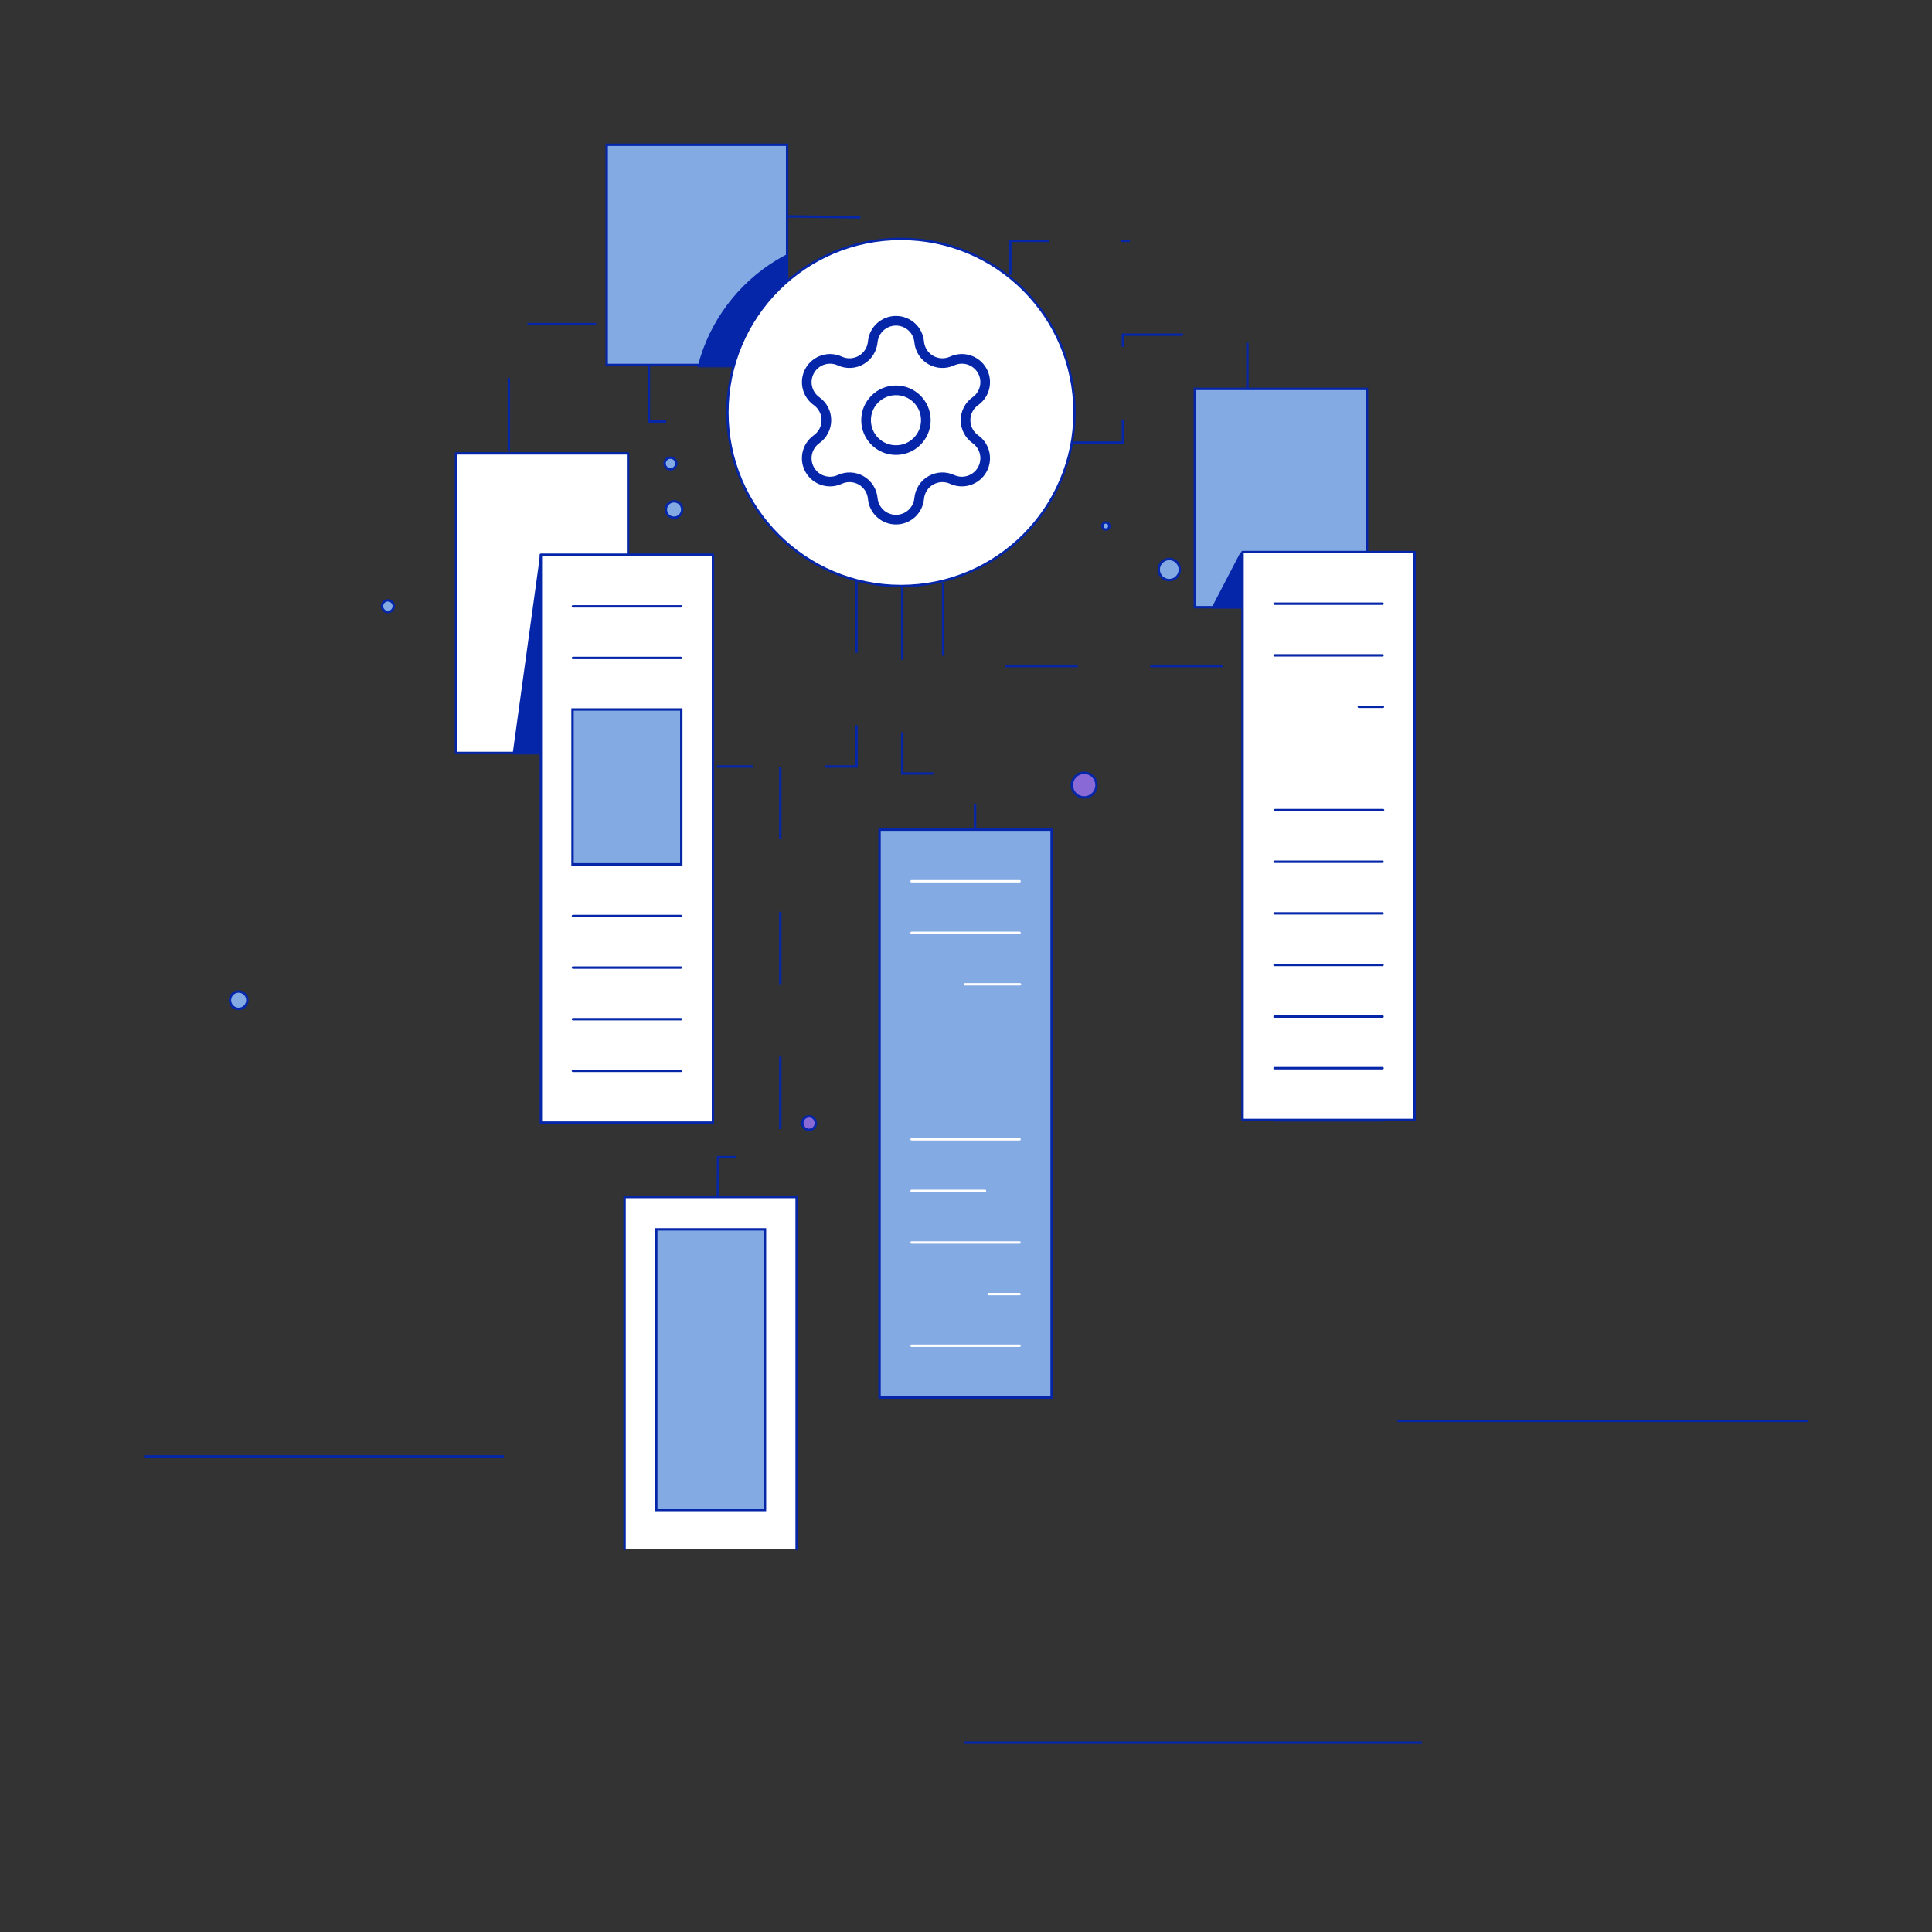 <svg width="1600" height="1600" viewBox="0 0 1600 1600" fill="none" xmlns="http://www.w3.org/2000/svg">
<rect x="0" y="0" width="1600" height="1600" fill="#333333" stroke="none"/>
<g clip-path="url(#clip0_25_44042)">
<mask id="mask0_25_44042" style="mask-type:luminance" maskUnits="userSpaceOnUse" x="0" y="0" width="1600" height="1600">
<path d="M1600 0H0V1600H1600V0Z" fill="white"/>
</mask>
<g mask="url(#mask0_25_44042)">
<mask id="mask1_25_44042" style="mask-type:luminance" maskUnits="userSpaceOnUse" x="0" y="0" width="1600" height="1600">
<path d="M1600 0H0V1600H1600V0Z" fill="white"/>
</mask>
<g mask="url(#mask1_25_44042)">
<path d="M747.195 486.404V640.584H807.513V689.17" stroke="#0626A9" stroke-width="2" stroke-miterlimit="10" stroke-dasharray="60 60"/>
<path d="M781.043 483.075V551.545H1035.87" stroke="#0626A9" stroke-width="2" stroke-miterlimit="10" stroke-dasharray="60 60"/>
<path d="M709.261 480.574L709.369 634.754H593.699" stroke="#0626A9" stroke-width="2" stroke-miterlimit="10" stroke-dasharray="60 60"/>
<path d="M646.207 635.095V958.336H594.706L594.359 1002.21" stroke="#0626A9" stroke-width="2" stroke-miterlimit="10" stroke-dasharray="60 60"/>
<path d="M537.374 303.397V349.067H601.508" stroke="#0626A9" stroke-width="2" stroke-miterlimit="10" stroke-dasharray="60 60"/>
<path d="M421.415 373.037V268.415H493.647" stroke="#0626A9" stroke-width="2" stroke-miterlimit="10" stroke-dasharray="60 60"/>
<path d="M652.547 179.188L716.171 179.988V200.394" stroke="#0626A9" stroke-width="2" stroke-miterlimit="10" stroke-dasharray="60 60"/>
<path d="M836.664 227.602V199.422H935.744" stroke="#0626A9" stroke-width="2" stroke-miterlimit="10" stroke-dasharray="60 60"/>
<path d="M889.138 366.558H929.95V277.16H1033.02V321.859" stroke="#0626A9" stroke-width="2" stroke-miterlimit="10" stroke-dasharray="60 60"/>
<path d="M119.332 1206.19H417.302" stroke="#0626A9" stroke-width="2" stroke-miterlimit="10"/>
<path d="M798.608 1443.22H1177.58" stroke="#0626A9" stroke-width="2" stroke-miterlimit="10"/>
<path d="M1157.3 1176.66H1497.6" stroke="#0626A9" stroke-width="2" stroke-miterlimit="10"/>
<path d="M565.018 421.953C565.018 425.71 561.973 428.755 558.216 428.755C554.459 428.755 551.414 425.71 551.414 421.953C551.414 418.196 554.459 415.151 558.216 415.151C561.973 415.151 565.018 418.196 565.018 421.953Z" fill="#84AAE4"/>
<path d="M565.018 421.953C565.018 425.71 561.973 428.755 558.216 428.755C554.459 428.755 551.414 425.71 551.414 421.953C551.414 418.196 554.459 415.151 558.216 415.151C561.973 415.151 565.018 418.196 565.018 421.953Z" stroke="#0626A9" stroke-width="2" stroke-miterlimit="10"/>
<path d="M560.107 383.83C560.107 386.513 557.931 388.689 555.248 388.689C552.565 388.689 550.389 386.513 550.389 383.83C550.389 381.147 552.565 378.971 555.248 378.971C557.931 378.971 560.107 381.147 560.107 383.83Z" fill="#84AAE4"/>
<path d="M560.107 383.83C560.107 386.513 557.931 388.689 555.248 388.689C552.565 388.689 550.389 386.513 550.389 383.83C550.389 381.147 552.565 378.971 555.248 378.971C557.931 378.971 560.107 381.147 560.107 383.83Z" stroke="#0626A9" stroke-width="2" stroke-miterlimit="10"/>
<path d="M326.088 502.007C326.088 504.69 323.912 506.866 321.229 506.866C318.546 506.866 316.37 504.69 316.37 502.007C316.37 499.324 318.546 497.148 321.229 497.148C323.912 497.148 326.088 499.324 326.088 502.007Z" fill="#84AAE4"/>
<path d="M326.088 502.007C326.088 504.69 323.912 506.866 321.229 506.866C318.546 506.866 316.37 504.69 316.37 502.007C316.37 499.324 318.546 497.148 321.229 497.148C323.912 497.148 326.088 499.324 326.088 502.007Z" stroke="#0626A9" stroke-width="2" stroke-miterlimit="10"/>
<path d="M850.95 381.817C850.95 385.037 848.34 387.647 845.12 387.647C841.9 387.647 839.29 385.037 839.29 381.817C839.29 378.597 841.9 375.987 845.12 375.987C848.34 375.987 850.95 378.597 850.95 381.817Z" fill="#84AAE4"/>
<path d="M850.95 381.817C850.95 385.037 848.34 387.647 845.12 387.647C841.9 387.647 839.29 385.037 839.29 381.817C839.29 378.597 841.9 375.987 845.12 375.987C848.34 375.987 850.95 378.597 850.95 381.817Z" stroke="#0626A9" stroke-width="2" stroke-miterlimit="10"/>
<path d="M977.064 471.68C977.064 476.51 973.149 480.425 968.319 480.425C963.489 480.425 959.574 476.51 959.574 471.68C959.574 466.85 963.489 462.935 968.319 462.935C973.149 462.935 977.064 466.85 977.064 471.68Z" fill="#84AAE4"/>
<path d="M977.064 471.68C977.064 476.51 973.149 480.425 968.319 480.425C963.489 480.425 959.574 476.51 959.574 471.68C959.574 466.85 963.489 462.935 968.319 462.935C973.149 462.935 977.064 466.85 977.064 471.68Z" stroke="#0626A9" stroke-width="2" stroke-miterlimit="10"/>
<path d="M918.727 435.613C918.727 437.223 917.422 438.528 915.812 438.528C914.202 438.528 912.896 437.223 912.896 435.613C912.896 434.003 914.202 432.698 915.812 432.698C917.422 432.698 918.727 434.003 918.727 435.613Z" fill="#84AAE4"/>
<path d="M918.727 435.613C918.727 437.223 917.422 438.528 915.812 438.528C914.202 438.528 912.896 437.223 912.896 435.613C912.896 434.003 914.202 432.698 915.812 432.698C917.422 432.698 918.727 434.003 918.727 435.613Z" stroke="#0626A9" stroke-width="2" stroke-miterlimit="10"/>
<path d="M204.844 828.353C204.844 832.333 201.618 835.559 197.638 835.559C193.658 835.559 190.432 832.333 190.432 828.353C190.432 824.373 193.658 821.147 197.638 821.147C201.618 821.147 204.844 824.373 204.844 828.353Z" fill="#84AAE4"/>
<path d="M204.844 828.353C204.844 832.333 201.618 835.559 197.638 835.559C193.658 835.559 190.432 832.333 190.432 828.353C190.432 824.373 193.658 821.147 197.638 821.147C201.618 821.147 204.844 824.373 204.844 828.353Z" stroke="#0626A9" stroke-width="2" stroke-miterlimit="10"/>
<path d="M1161.47 527.545C1161.47 530.107 1159.4 532.184 1156.83 532.184C1154.27 532.184 1152.2 530.107 1152.2 527.545C1152.2 524.983 1154.27 522.906 1156.83 522.906C1159.4 522.906 1161.47 524.983 1161.47 527.545Z" fill="#84AAE4"/>
<path d="M1161.47 527.545C1161.47 530.107 1159.4 532.184 1156.83 532.184C1154.27 532.184 1152.2 530.107 1152.2 527.545C1152.2 524.983 1154.27 522.906 1156.83 522.906C1159.4 522.906 1161.47 524.983 1161.47 527.545Z" stroke="#0626A9" stroke-width="2" stroke-miterlimit="10"/>
<path d="M908.077 650.192C908.077 655.827 903.509 660.395 897.874 660.395C892.239 660.395 887.671 655.827 887.671 650.192C887.671 644.557 892.239 639.989 897.874 639.989C903.509 639.989 908.077 644.557 908.077 650.192Z" fill="#8869D5"/>
<path d="M908.077 650.192C908.077 655.827 903.509 660.395 897.874 660.395C892.239 660.395 887.671 655.827 887.671 650.192C887.671 644.557 892.239 639.989 897.874 639.989C903.509 639.989 908.077 644.557 908.077 650.192Z" stroke="#0626A9" stroke-width="2" stroke-linecap="round" stroke-linejoin="round"/>
<path d="M675.667 930.11C675.667 933.209 673.155 935.721 670.056 935.721C666.957 935.721 664.445 933.209 664.445 930.11C664.445 927.011 666.957 924.499 670.056 924.499C673.155 924.499 675.667 927.011 675.667 930.11Z" fill="#8869D5"/>
<path d="M675.667 930.11C675.667 933.209 673.155 935.721 670.056 935.721C666.957 935.721 664.445 933.209 664.445 930.11C664.445 927.011 666.957 924.499 670.056 924.499C673.155 924.499 675.667 927.011 675.667 930.11Z" stroke="#0626A9" stroke-width="2" stroke-linecap="round" stroke-linejoin="round"/>
<path d="M1132.02 502.843V322.067H1060.76H989.501V502.843H1132.02Z" fill="#84AAE4"/>
<path d="M1132.02 502.843V322.067H1060.76H989.501V502.843H1132.02Z" stroke="#0626A9" stroke-width="2" stroke-miterlimit="10"/>
<path d="M520.142 623.558V375.446H448.882H377.622V623.558H520.142Z" fill="white"/>
<path d="M520.142 623.558V375.446H448.882H377.622V623.558H520.142Z" stroke="#0626A9" stroke-width="2" stroke-linecap="round" stroke-linejoin="round"/>
<mask id="mask2_25_44042" style="mask-type:alpha" maskUnits="userSpaceOnUse" x="376" y="374" width="146" height="251">
<path d="M520.142 623.558V375.446H448.882H377.622V623.558H520.142Z" fill="white"/>
<path d="M520.142 623.558V375.446H448.882H377.622V623.558H520.142Z" stroke="#202870" stroke-width="2" stroke-linecap="round" stroke-linejoin="round"/>
</mask>
<g mask="url(#mask2_25_44042)">
<path d="M590.471 757.085V458.902L447.327 458.997L428.067 598.763L406.235 757.182L590.471 757.085Z" fill="#0626A9"/>
</g>
<path d="M590.441 929.715H447.921V459.403H519.181H590.441V929.715Z" fill="white"/>
<path d="M590.441 929.715H447.921V459.403H519.181H590.441V929.715Z" stroke="#0626A9" stroke-width="2" stroke-linecap="round" stroke-linejoin="round"/>
<mask id="mask3_25_44042" style="mask-type:alpha" maskUnits="userSpaceOnUse" x="446" y="458" width="146" height="473">
<path d="M590.441 929.715H447.921V459.403H519.181H590.441V929.715Z" fill="white"/>
<path d="M590.441 929.715H447.921V459.403H519.181H590.441V929.715Z" stroke="#202870" stroke-width="2" stroke-linecap="round" stroke-linejoin="round"/>
</mask>
<g mask="url(#mask3_25_44042)">
<path d="M474.482 502.143H519.181H563.88" stroke="#0626A9" stroke-width="2" stroke-linecap="round" stroke-linejoin="round"/>
<path d="M474.482 544.884H519.181H563.88" stroke="#0626A9" stroke-width="2" stroke-linecap="round" stroke-linejoin="round"/>
<path d="M474.482 758.589H519.181H563.88" stroke="#0626A9" stroke-width="2" stroke-linecap="round" stroke-linejoin="round"/>
<path d="M474.482 801.33H519.181H563.88" stroke="#0626A9" stroke-width="2" stroke-linecap="round" stroke-linejoin="round"/>
<path d="M474.482 844.071H519.181H563.88" stroke="#0626A9" stroke-width="2" stroke-linecap="round" stroke-linejoin="round"/>
<path d="M474.482 886.812H519.181H563.88" stroke="#0626A9" stroke-width="2" stroke-linecap="round" stroke-linejoin="round"/>
<path d="M564.204 715.813H474.158V587.545H564.204V715.813Z" fill="#84AAE4"/>
<path d="M564.204 715.813H474.158V587.545H564.204V715.813Z" stroke="#0626A9" stroke-width="2" stroke-miterlimit="10"/>
</g>
<path d="M651.864 302.254V119.886H577.147H502.43V302.254H651.864Z" fill="#84AAE4"/>
<path d="M651.864 302.254V119.886H577.147H502.43V302.254H651.864Z" stroke="#0626A9" stroke-width="2" stroke-miterlimit="10"/>
<path d="M870.912 1157.39H728.392V687.075H799.652H870.912V1157.39Z" fill="#84AAE4"/>
<path d="M870.912 1157.39H728.392V687.075H799.652H870.912V1157.39Z" stroke="#0626A9" stroke-width="2" stroke-miterlimit="10"/>
<mask id="mask4_25_44042" style="mask-type:alpha" maskUnits="userSpaceOnUse" x="727" y="686" width="145" height="473">
<path d="M870.912 1157.39H728.392V687.075H799.652H870.912V1157.39Z" fill="#8484FA"/>
<path d="M870.912 1157.39H728.392V687.075H799.652H870.912V1157.39Z" stroke="#202870" stroke-width="2" stroke-miterlimit="10"/>
</mask>
<g mask="url(#mask4_25_44042)">
<path d="M754.952 729.815H799.651H844.35" stroke="white" stroke-width="2" stroke-linecap="round" stroke-linejoin="round"/>
<path d="M754.952 772.556H799.651H844.35" stroke="white" stroke-width="2" stroke-linecap="round" stroke-linejoin="round"/>
<path d="M754.952 943.52H799.651H844.35" stroke="white" stroke-width="2" stroke-linecap="round" stroke-linejoin="round"/>
<path d="M754.952 986.261H799.651H815.738" stroke="white" stroke-width="2" stroke-linecap="round" stroke-linejoin="round"/>
<path d="M754.952 1029H799.651H844.35" stroke="white" stroke-width="2" stroke-linecap="round" stroke-linejoin="round"/>
<path d="M818.727 1071.74H844.351" stroke="white" stroke-width="2" stroke-linecap="round" stroke-linejoin="round"/>
<path d="M754.952 1114.48H799.651H844.35" stroke="white" stroke-width="2" stroke-linecap="round" stroke-linejoin="round"/>
<path d="M799.003 815.179H844.673" stroke="white" stroke-width="2" stroke-linecap="round" stroke-linejoin="round"/>
</g>
<mask id="mask5_25_44042" style="mask-type:alpha" maskUnits="userSpaceOnUse" x="988" y="321" width="146" height="183">
<path d="M1132.02 502.843V322.067H1060.76H989.501V502.843H1132.02Z" fill="#8484FA"/>
<path d="M1132.02 502.843V322.067H1060.76H989.501V502.843H1132.02Z" stroke="#202870" stroke-width="2" stroke-miterlimit="10"/>
</mask>
<g mask="url(#mask5_25_44042)">
<path d="M1169.76 488.52V457.727H1060.99L1027.24 457.483L926.67 650.795L1169.76 706.957V488.52Z" fill="#0626A9"/>
</g>
<path d="M1171.52 927.521H1029V457.209H1100.26H1171.52V927.521Z" fill="white"/>
<path d="M1171.52 927.521H1029V457.209H1100.26H1171.52V927.521Z" stroke="#0626A9" stroke-width="2" stroke-linecap="round" stroke-linejoin="round"/>
<mask id="mask6_25_44042" style="mask-type:alpha" maskUnits="userSpaceOnUse" x="1028" y="456" width="145" height="473">
<path d="M1171.52 927.521H1029V457.209H1100.26H1171.52V927.521Z" fill="white"/>
<path d="M1171.52 927.521H1029V457.209H1100.26H1171.52V927.521Z" stroke="#202870" stroke-width="2" stroke-linecap="round" stroke-linejoin="round"/>
</mask>
<g mask="url(#mask6_25_44042)">
<path d="M1055.56 499.95H1100.26H1144.96" stroke="#0626A9" stroke-width="2" stroke-linecap="round" stroke-linejoin="round"/>
<path d="M1055.56 542.691H1100.26H1144.96" stroke="#0626A9" stroke-width="2" stroke-linecap="round" stroke-linejoin="round"/>
<path d="M1055.56 713.655H1100.26H1144.96" stroke="#0626A9" stroke-width="2" stroke-linecap="round" stroke-linejoin="round"/>
<path d="M1055.56 756.396H1100.26H1144.96" stroke="#0626A9" stroke-width="2" stroke-linecap="round" stroke-linejoin="round"/>
<path d="M1055.99 670.899H1100.69H1145.39" stroke="#0626A9" stroke-width="2" stroke-linecap="round" stroke-linejoin="round"/>
<path d="M1055.56 799.137H1100.26H1144.96" stroke="#0626A9" stroke-width="2" stroke-linecap="round" stroke-linejoin="round"/>
<path d="M1055.56 841.878H1100.26H1144.96" stroke="#0626A9" stroke-width="2" stroke-linecap="round" stroke-linejoin="round"/>
<path d="M1055.56 884.619H1100.26H1144.96" stroke="#0626A9" stroke-width="2" stroke-linecap="round" stroke-linejoin="round"/>
<path d="M1125.31 585.314H1145.28" stroke="#0626A9" stroke-width="2" stroke-linecap="round" stroke-linejoin="round"/>
<path d="M1055.56 929.377H1100.26H1144.96" stroke="#0626A9" stroke-width="2" stroke-linecap="round" stroke-linejoin="round"/>
</g>
<path d="M517.236 1282.98V991.304H588.496H659.756V1282.98" fill="white"/>
<path d="M517.236 1282.98V991.304H588.496H659.756V1282.98" stroke="#0626A9" stroke-width="2" stroke-linecap="round" stroke-linejoin="round"/>
<mask id="mask7_25_44042" style="mask-type:alpha" maskUnits="userSpaceOnUse" x="516" y="990" width="145" height="294">
<path d="M517.236 1282.98V991.304H588.496H659.756V1282.98" fill="white"/>
<path d="M517.236 1282.98V991.304H588.496H659.756V1282.98" stroke="#202870" stroke-width="2" stroke-linecap="round" stroke-linejoin="round"/>
</mask>
<g mask="url(#mask7_25_44042)">
<path d="M633.521 1250.54H543.475V1018.13H633.521V1250.54Z" fill="#84AAE4"/>
<path d="M633.521 1250.54H543.475V1018.13H633.521V1250.54Z" stroke="#0626A9" stroke-width="2" stroke-miterlimit="10"/>
</g>
<mask id="mask8_25_44042" style="mask-type:alpha" maskUnits="userSpaceOnUse" x="500" y="119" width="152" height="186">
<path d="M650.985 303.217V120.849H576.268H501.551V303.217H650.985Z" fill="#8484FA"/>
<path d="M650.985 303.217V120.849H576.268H501.551V303.217H650.985Z" stroke="#202870" stroke-width="2" stroke-miterlimit="10"/>
</mask>
<g mask="url(#mask8_25_44042)">
<path d="M861.877 339.151C861.877 418.535 797.523 482.889 718.139 482.889C638.755 482.889 574.401 418.535 574.401 339.151C574.401 259.767 638.755 195.413 718.139 195.413C797.523 195.413 861.877 259.767 861.877 339.151Z" fill="#0626A9"/>
<path d="M861.877 339.151C861.877 418.535 797.523 482.889 718.139 482.889C638.755 482.889 574.401 418.535 574.401 339.151C574.401 259.767 638.755 195.413 718.139 195.413C797.523 195.413 861.877 259.767 861.877 339.151Z" stroke="#0626A9" stroke-width="2" stroke-linecap="round" stroke-linejoin="round"/>
</g>
<path d="M889.879 341.584C889.879 420.968 825.525 485.322 746.141 485.322C666.757 485.322 602.403 420.968 602.403 341.584C602.403 262.2 666.757 197.846 746.141 197.846C825.525 197.846 889.879 262.2 889.879 341.584Z" fill="white"/>
<path d="M722.786 283.122C723.241 278.34 725.462 273.899 729.016 270.667C732.57 267.435 737.201 265.644 742.004 265.644C746.808 265.644 751.439 267.435 754.993 270.667C758.547 273.899 760.768 278.34 761.223 283.122C761.496 286.211 762.509 289.189 764.177 291.804C765.845 294.418 768.119 296.593 770.805 298.143C773.491 299.692 776.511 300.572 779.61 300.708C782.708 300.843 785.793 300.23 788.605 298.921C792.97 296.939 797.916 296.652 802.481 298.116C807.046 299.58 810.903 302.691 813.301 306.842C815.699 310.993 816.467 315.887 815.455 320.573C814.444 325.259 811.724 329.401 807.827 332.193C805.289 333.974 803.218 336.34 801.787 339.09C800.357 341.841 799.61 344.896 799.61 347.996C799.61 351.096 800.357 354.151 801.787 356.902C803.218 359.652 805.289 362.018 807.827 363.799C811.724 366.59 814.444 370.732 815.455 375.418C816.467 380.104 815.699 384.999 813.301 389.15C810.903 393.301 807.046 396.411 802.481 397.875C797.916 399.34 792.97 399.053 788.605 397.071C785.793 395.761 782.708 395.148 779.61 395.284C776.511 395.419 773.491 396.299 770.805 397.849C768.119 399.399 765.845 401.573 764.177 404.188C762.509 406.803 761.496 409.78 761.223 412.87C760.768 417.652 758.547 422.093 754.993 425.325C751.439 428.557 746.808 430.348 742.004 430.348C737.201 430.348 732.57 428.557 729.016 425.325C725.462 422.093 723.241 417.652 722.786 412.87C722.513 409.779 721.5 406.8 719.831 404.185C718.163 401.569 715.889 399.394 713.201 397.844C710.514 396.294 707.493 395.415 704.393 395.28C701.294 395.145 698.208 395.76 695.396 397.071C691.031 399.053 686.085 399.34 681.52 397.875C676.955 396.411 673.098 393.301 670.7 389.15C668.301 384.999 667.533 380.104 668.545 375.418C669.557 370.732 672.276 366.59 676.174 363.799C678.711 362.018 680.783 359.652 682.213 356.902C683.644 354.151 684.39 351.096 684.39 347.996C684.39 344.896 683.644 341.841 682.213 339.09C680.783 336.34 678.711 333.974 676.174 332.193C672.282 329.4 669.567 325.26 668.558 320.577C667.549 315.894 668.316 311.003 670.712 306.855C673.108 302.707 676.96 299.597 681.52 298.131C686.081 296.664 691.023 296.946 695.388 298.921C698.199 300.23 701.284 300.843 704.383 300.708C707.481 300.572 710.501 299.692 713.187 298.143C715.874 296.593 718.147 294.418 719.815 291.804C721.483 289.189 722.496 286.211 722.77 283.122" stroke="#0626A9" stroke-width="8" stroke-linecap="round" stroke-linejoin="round"/>
<path d="M742 372.75C755.669 372.75 766.75 361.669 766.75 348C766.75 334.331 755.669 323.25 742 323.25C728.331 323.25 717.25 334.331 717.25 348C717.25 361.669 728.331 372.75 742 372.75Z" stroke="#0626A9" stroke-width="8" stroke-linecap="round" stroke-linejoin="round"/>
<path d="M889.879 341.584C889.879 420.968 825.525 485.322 746.141 485.322C666.757 485.322 602.403 420.968 602.403 341.584C602.403 262.2 666.757 197.846 746.141 197.846C825.525 197.846 889.879 262.2 889.879 341.584Z" stroke="#0626A9" stroke-width="2" stroke-linecap="round" stroke-linejoin="round"/>
</g>
</g>
</g>
<defs>
<clipPath id="clip0_25_44042">
<rect width="1600" height="1600" fill="white"/>
</clipPath>
</defs>
</svg>
